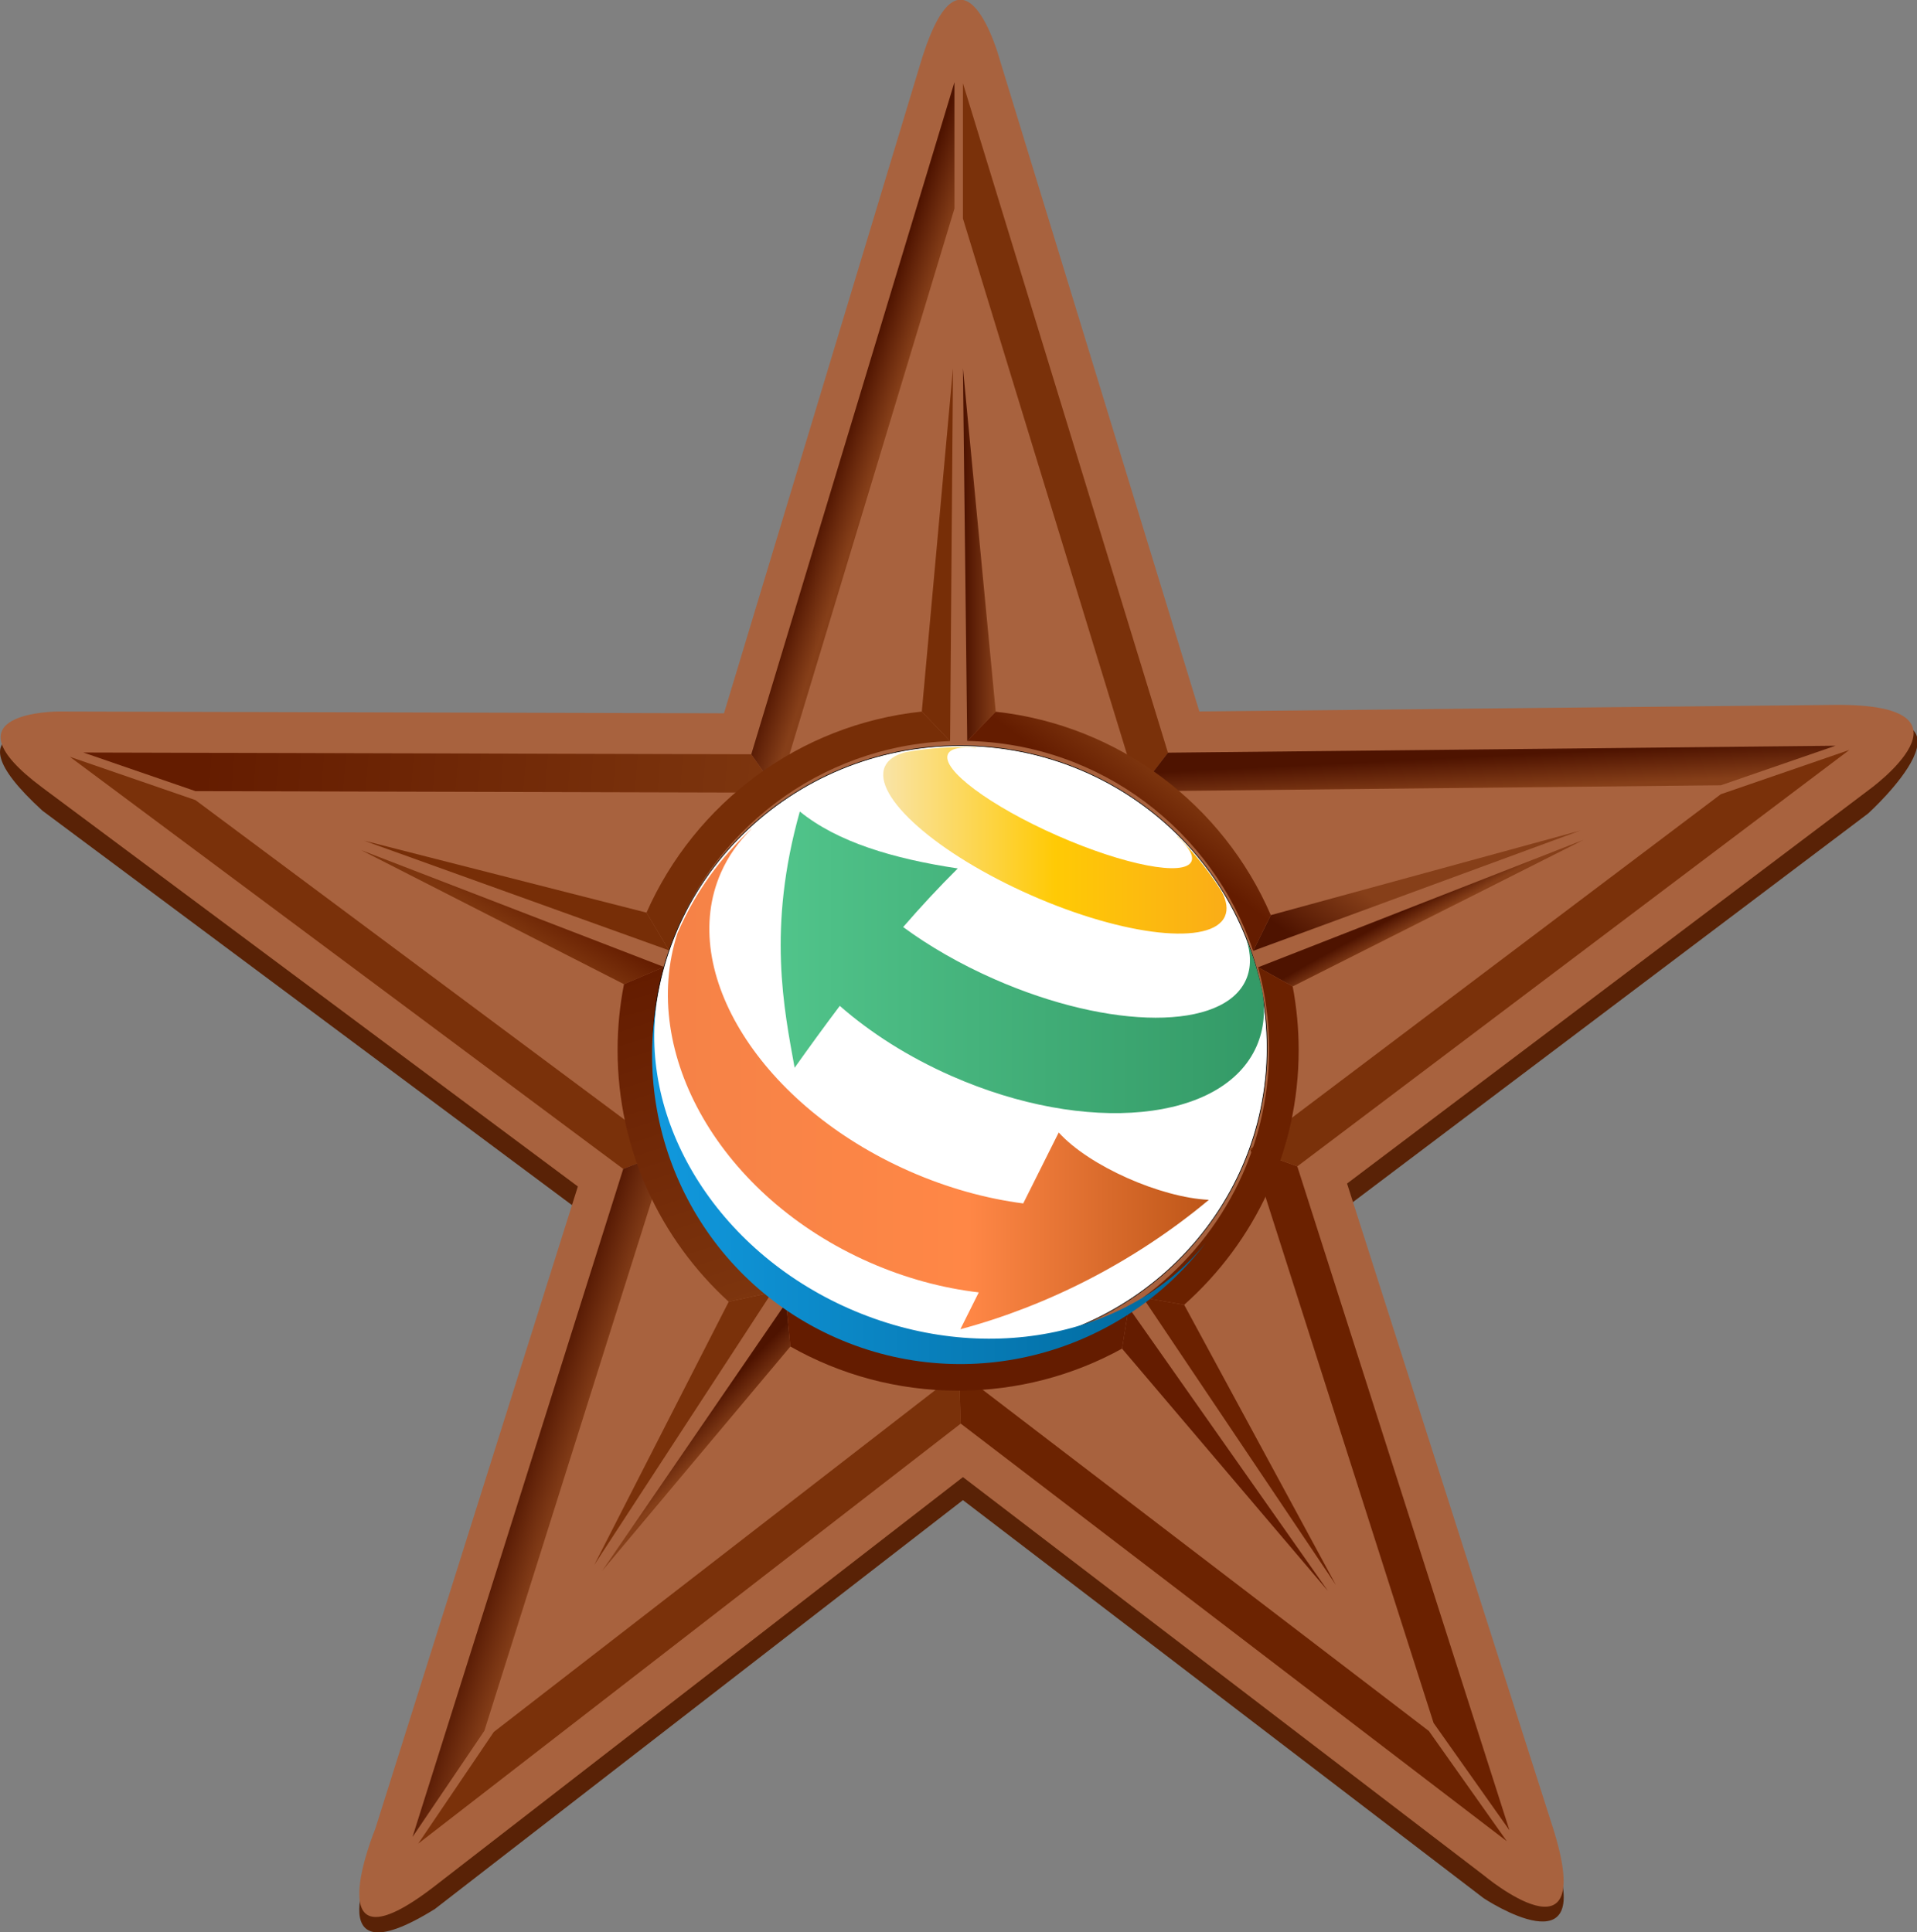 <?xml version="1.0" encoding="UTF-8" standalone="no"?>
<!-- Created with Inkscape (http://www.inkscape.org/) -->

<svg
   xmlns:dc="http://purl.org/dc/elements/1.1/"
   xmlns:cc="http://creativecommons.org/ns#"
   xmlns:rdf="http://www.w3.org/1999/02/22-rdf-syntax-ns#"
   xmlns:svg="http://www.w3.org/2000/svg"
   xmlns="http://www.w3.org/2000/svg"
   xmlns:xlink="http://www.w3.org/1999/xlink"
   xmlns:sodipodi="http://sodipodi.sourceforge.net/DTD/sodipodi-0.dtd"
   xmlns:inkscape="http://www.inkscape.org/namespaces/inkscape"
   width="929.674"
   height="937.147"
   id="svg2"
   version="1.1"
   inkscape:version="0.47 r22583"
   sodipodi:docname="Nuovo documento 1">
  <rect width="100%" height="100%" fill="#808080" stroke="none"/>
  <defs
     id="defs4">
    <inkscape:perspective
       sodipodi:type="inkscape:persp3d"
       inkscape:vp_x="0 : 526.18109 : 1"
       inkscape:vp_y="0 : 1000 : 0"
       inkscape:vp_z="744.09448 : 526.18109 : 1"
       inkscape:persp3d-origin="372.04724 : 350.78739 : 1"
       id="perspective10" />
    <inkscape:perspective
       id="perspective2881"
       inkscape:persp3d-origin="500 : 333.33333 : 1"
       inkscape:vp_z="1000 : 500 : 1"
       inkscape:vp_y="0 : 1000 : 0"
       inkscape:vp_x="0 : 500 : 1"
       sodipodi:type="inkscape:persp3d" />
    <linearGradient
       id="linearGradient4103">
      <stop
         offset="0"
         stop-color="#641c00"
         id="stop4105" />
      <stop
         offset="1"
         stop-color="#7d350e"
         id="stop4107" />
    </linearGradient>
    <linearGradient
       id="linearGradient4070">
      <stop
         offset="0"
         stop-color="#4e1300"
         id="stop4072" />
      <stop
         offset="1"
         stop-color="#863f19"
         id="stop4074" />
    </linearGradient>
    <linearGradient
       xlink:href="#linearGradient4070"
       y2="-408.84"
       x2="927.48"
       y1="-419.73"
       x1="893.21"
       gradientUnits="userSpaceOnUse"
       id="linearGradient4084" />
    <linearGradient
       xlink:href="#linearGradient4103"
       y2="-101.51"
       x2="817.01"
       y1="-143.24"
       x1="284.55"
       gradientUnits="userSpaceOnUse"
       id="linearGradient4109" />
    <linearGradient
       xlink:href="#linearGradient4070"
       y2="-105.39"
       x2="1645.1"
       y1="-138.08"
       x1="1643.5"
       gradientUnits="userSpaceOnUse"
       id="linearGradient4125" />
    <radialGradient
       r="267.14"
       cy="1101.8"
       cx="1016.7"
       gradientUnits="userSpaceOnUse"
       id="radialGradient4233">
      <stop
         offset="0"
         stop-color="#772e07"
         id="stop4215" />
      <stop
         offset="0.707"
         stop-color="#772e07"
         id="stop4221" />
      <stop
         offset="0.81"
         stop-color="#a8623e"
         id="stop4223" />
      <stop
         offset="0.89"
         stop-color="#8f4822"
         id="stop4235" />
      <stop
         offset="1"
         stop-color="#772e07"
         id="stop4217" />
    </radialGradient>
    <linearGradient
       xlink:href="#linearGradient4070"
       y2="-276.37"
       x2="1043.1"
       y1="-276.37"
       x1="1013.6"
       gradientUnits="userSpaceOnUse"
       id="linearGradient4700" />
    <linearGradient
       xlink:href="#linearGradient4070"
       y2="-17.691"
       x2="1370.7"
       y1="42.32"
       x1="1329"
       gradientUnits="userSpaceOnUse"
       id="linearGradient4708" />
    <linearGradient
       xlink:href="#linearGradient4070"
       y2="47.561"
       x2="1412.2"
       y1="32.22"
       x1="1403.7"
       gradientUnits="userSpaceOnUse"
       id="linearGradient4716" />
    <linearGradient
       xlink:href="#linearGradient4103"
       y2="89.073"
       x2="679.12"
       y1="54.615"
       x1="699.34"
       gradientUnits="userSpaceOnUse"
       id="linearGradient4744" />
    <linearGradient
       xlink:href="#linearGradient4103"
       y2="385.72"
       x2="811.04"
       y1="74.965"
       x1="712.1"
       gradientUnits="userSpaceOnUse"
       id="linearGradient4752" />
    <linearGradient
       xlink:href="#linearGradient4103"
       y2="-168.45"
       x2="1125.8"
       y1="-127.61"
       x1="1095.7"
       gradientUnits="userSpaceOnUse"
       id="linearGradient4760" />
    <radialGradient
       r="111.73"
       cy="1099.8"
       cx="1013.1"
       gradientTransform="translate(0,-947.638)"
       gradientUnits="userSpaceOnUse"
       id="radialGradient3998">
      <stop
         offset="0"
         stop-color="#6b371c"
         id="stop4382-1" />
      <stop
         offset="0.613"
         stop-color="#3a1405"
         id="stop4390-0" />
      <stop
         offset="0.827"
         stop-color="#6f391d"
         id="stop4388-8" />
      <stop
         offset="1"
         stop-color="#4f1b07"
         id="stop4384-5" />
    </radialGradient>
    <linearGradient
       xlink:href="#linearGradient4070"
       y2="480.78"
       x2="659.64"
       y1="465.83"
       x1="613.42"
       gradientUnits="userSpaceOnUse"
       id="linearGradient3846" />
    <linearGradient
       xlink:href="#linearGradient4070"
       y2="507.5"
       x2="790.39"
       y1="486.94"
       x1="768.97"
       gradientUnits="userSpaceOnUse"
       id="linearGradient3854" />
    <inkscape:perspective
       id="perspective3058"
       inkscape:persp3d-origin="125 : 83.333333 : 1"
       inkscape:vp_z="250 : 125 : 1"
       inkscape:vp_y="0 : 1000 : 0"
       inkscape:vp_x="0 : 125 : 1"
       sodipodi:type="inkscape:persp3d" />
    <linearGradient
       id="linearGradient3338">
      <stop
         offset="0"
         style="stop-color: rgb(17, 153, 222); stop-opacity: 1;"
         id="stop3340" />
      <stop
         offset="1"
         style="stop-color: rgb(0, 102, 153); stop-opacity: 1;"
         id="stop3342" />
    </linearGradient>
    <linearGradient
       id="linearGradient3330">
      <stop
         offset="0"
         style="stop-color: rgb(231, 74, 74); stop-opacity: 1;"
         id="stop3332" />
      <stop
         offset="1"
         style="stop-color: rgb(153, 0, 0); stop-opacity: 1;"
         id="stop3334" />
    </linearGradient>
    <linearGradient
       id="linearGradient2552">
      <stop
         offset="0"
         style="stop-color: rgb(82, 198, 140); stop-opacity: 1;"
         id="stop2554" />
      <stop
         offset="1"
         style="stop-color: rgb(51, 153, 102); stop-opacity: 1;"
         id="stop2556" />
    </linearGradient>
    <linearGradient
       y2="604.834"
       x2="258.32"
       y1="579.392"
       x1="237.251"
       gradientUnits="userSpaceOnUse"
       id="SVGID_67_">
      <stop
         offset="0"
         style="stop-color: rgb(249, 228, 169); stop-opacity: 1;"
         id="stop640" />
      <stop
         offset="0.5"
         style="stop-color: rgb(255, 202, 5);"
         id="stop642" />
      <stop
         offset="1"
         style="stop-color: rgb(250, 172, 24);"
         id="stop644" />
    </linearGradient>
    <linearGradient
       y2="600.287"
       x2="263.812"
       y1="574.844"
       x1="242.743"
       gradientUnits="userSpaceOnUse"
       id="SVGID_66_">
      <stop
         offset="0"
         style="stop-color: rgb(42, 195, 242);"
         id="stop631" />
      <stop
         offset="0.5"
         style="stop-color: rgb(0, 174, 238);"
         id="stop633" />
      <stop
         offset="1"
         style="stop-color: rgb(0, 148, 185); stop-opacity: 1;"
         id="stop635" />
    </linearGradient>
    <linearGradient
       y2="616.003"
       x2="244.831"
       y1="590.56"
       x1="223.761"
       gradientUnits="userSpaceOnUse"
       id="SVGID_65_">
      <stop
         offset="0"
         style="stop-color: rgb(100, 192, 138);"
         id="stop622" />
      <stop
         offset="0.5"
         style="stop-color: rgb(0, 165, 80);"
         id="stop624" />
      <stop
         offset="1"
         style="stop-color: rgb(0, 145, 76);"
         id="stop626" />
    </linearGradient>
    <linearGradient
       y2="610"
       x2="252.082"
       y1="584.558"
       x1="231.013"
       gradientUnits="userSpaceOnUse"
       id="SVGID_64_">
      <stop
         offset="0"
         style="stop-color: rgb(245, 130, 71); stop-opacity: 1;"
         id="stop613" />
      <stop
         offset="0.5"
         style="stop-color: rgb(255, 135, 70); stop-opacity: 1;"
         id="stop615" />
      <stop
         offset="1"
         style="stop-color: rgb(172, 73, 12); stop-opacity: 1;"
         id="stop617" />
    </linearGradient>
    <linearGradient
       inkscape:collect="always"
       xlink:href="#SVGID_67_"
       y2="604.834"
       x2="258.32"
       y1="579.392"
       x1="237.251"
       gradientTransform="matrix(5.109,0.5,-0.5,5.109,-691.07,-3298.57)"
       gradientUnits="userSpaceOnUse"
       id="linearGradient2438" />
    <linearGradient
       inkscape:collect="always"
       xlink:href="#SVGID_65_"
       y2="600.287"
       x2="263.812"
       y1="574.844"
       x1="242.743"
       gradientTransform="matrix(5.109,0.5,-0.5,5.109,-691.07,-3298.57)"
       gradientUnits="userSpaceOnUse"
       id="linearGradient2441" />
    <linearGradient
       inkscape:collect="always"
       xlink:href="#SVGID_66_"
       y2="616.003"
       x2="244.831"
       y1="590.56"
       x1="223.761"
       gradientTransform="matrix(5.109,0.5,-0.5,5.109,-691.07,-3298.57)"
       gradientUnits="userSpaceOnUse"
       id="linearGradient2444" />
    <linearGradient
       inkscape:collect="always"
       xlink:href="#SVGID_64_"
       y2="610"
       x2="252.082"
       y1="584.558"
       x1="231.013"
       gradientTransform="matrix(5.109,0.5,-0.5,5.109,-691.07,-3298.57)"
       gradientUnits="userSpaceOnUse"
       id="linearGradient2447" />
    <linearGradient
       inkscape:collect="always"
       xlink:href="#SVGID_65_"
       y2="66.293"
       x2="-68.02"
       y1="66.293"
       x1="-234.298"
       gradientTransform="translate(-251.468,-213.194)"
       gradientUnits="userSpaceOnUse"
       id="linearGradient3333" />
    <linearGradient
       inkscape:collect="always"
       xlink:href="#SVGID_67_"
       y2="112.776"
       x2="-51.625"
       y1="112.776"
       x1="-276.78"
       gradientTransform="translate(-251.468,-213.194)"
       gradientUnits="userSpaceOnUse"
       id="linearGradient3352" />
    <linearGradient
       inkscape:collect="always"
       xlink:href="#SVGID_64_"
       y2="168.966"
       x2="-55.531"
       y1="168.966"
       x1="-292.352"
       gradientTransform="translate(-251.468,-213.194)"
       gradientUnits="userSpaceOnUse"
       id="linearGradient3363" />
    <linearGradient
       inkscape:collect="always"
       xlink:href="#SVGID_66_"
       y2="220.663"
       x2="-88.844"
       y1="220.663"
       x1="-287.938"
       gradientTransform="translate(-251.468,-213.194)"
       gradientUnits="userSpaceOnUse"
       id="linearGradient3374" />
    <linearGradient
       inkscape:collect="always"
       xlink:href="#SVGID_65_"
       y2="780.466"
       x2="44.25"
       y1="780.466"
       x1="-91.712"
       gradientTransform="translate(45.714,-474.286)"
       gradientUnits="userSpaceOnUse"
       id="linearGradient3453" />
    <linearGradient
       inkscape:collect="always"
       xlink:href="#SVGID_67_"
       y2="819.206"
       x2="58.832"
       y1="819.206"
       x1="-139.724"
       gradientTransform="translate(45.714,-474.286)"
       gradientUnits="userSpaceOnUse"
       id="linearGradient3461" />
    <linearGradient
       inkscape:collect="always"
       xlink:href="#SVGID_64_"
       y2="866.903"
       x2="60.86"
       y1="866.903"
       x1="-175.718"
       gradientTransform="translate(45.714,-474.286)"
       gradientUnits="userSpaceOnUse"
       id="linearGradient3469" />
    <linearGradient
       inkscape:collect="always"
       xlink:href="#SVGID_66_"
       y2="914.053"
       x2="36.26"
       y1="914.053"
       x1="-181.874"
       gradientTransform="translate(45.714,-474.286)"
       gradientUnits="userSpaceOnUse"
       id="linearGradient3477" />
    <linearGradient
       inkscape:collect="always"
       xlink:href="#SVGID_66_"
       y2="914.053"
       x2="36.26"
       y1="914.053"
       x1="-181.874"
       gradientTransform="translate(354.286,0)"
       gradientUnits="userSpaceOnUse"
       id="linearGradient3487" />
    <linearGradient
       inkscape:collect="always"
       xlink:href="#SVGID_64_"
       y2="866.903"
       x2="60.86"
       y1="866.903"
       x1="-175.718"
       gradientTransform="translate(191.591,-261.092)"
       gradientUnits="userSpaceOnUse"
       id="linearGradient3489" />
    <linearGradient
       inkscape:collect="always"
       xlink:href="#SVGID_65_"
       y2="780.466"
       x2="44.25"
       y1="780.466"
       x1="-91.712"
       gradientTransform="translate(354.286,0)"
       gradientUnits="userSpaceOnUse"
       id="linearGradient3491" />
    <linearGradient
       inkscape:collect="always"
       xlink:href="#SVGID_67_"
       y2="819.206"
       x2="58.832"
       y1="819.206"
       x1="-139.724"
       gradientTransform="translate(191.591,-261.092)"
       gradientUnits="userSpaceOnUse"
       id="linearGradient3498" />
    <clipPath
       id="mask">
      <path
         d="m 47.5,-87.5 0,425 -95,0 0,-425 -552,-552 0,1250 1199,0 0,-1250 -552,552 z"
         id="path2531" />
    </clipPath>
    <linearGradient
       inkscape:collect="always"
       xlink:href="#linearGradient2552"
       y2="-66.715"
       x2="-40.346"
       y1="-111.162"
       x1="-155.503"
       gradientUnits="userSpaceOnUse"
       id="linearGradient2558" />
    <linearGradient
       inkscape:collect="always"
       xlink:href="#linearGradient3330"
       y2="-12.167"
       x2="-43.376"
       y1="-64.695"
       x1="-177.726"
       gradientUnits="userSpaceOnUse"
       id="linearGradient3336" />
    <linearGradient
       inkscape:collect="always"
       xlink:href="#linearGradient3338"
       y2="39.351"
       x2="-43.376"
       y1="3.996"
       x1="-158.534"
       gradientUnits="userSpaceOnUse"
       id="linearGradient3344" />
    <linearGradient
       inkscape:collect="always"
       xlink:href="#linearGradient3338"
       y2="-146.9"
       x2="33.066"
       y1="-146.9"
       x1="-131.212"
       gradientUnits="userSpaceOnUse"
       id="linearGradient3353" />
    <linearGradient
       inkscape:collect="always"
       xlink:href="#linearGradient3338"
       y2="914.053"
       x2="36.26"
       y1="914.053"
       x1="-181.874"
       gradientTransform="translate(350.592,-478.326)"
       gradientUnits="userSpaceOnUse"
       id="linearGradient3364" />
    <linearGradient
       inkscape:collect="always"
       xlink:href="#SVGID_64_"
       y2="866.903"
       x2="60.86"
       y1="866.903"
       x1="-175.718"
       gradientTransform="translate(187.897,-739.419)"
       gradientUnits="userSpaceOnUse"
       id="linearGradient3366" />
    <linearGradient
       inkscape:collect="always"
       xlink:href="#SVGID_67_"
       y2="780.466"
       x2="44.25"
       y1="780.466"
       x1="-91.712"
       gradientTransform="translate(350.592,-478.326)"
       gradientUnits="userSpaceOnUse"
       id="linearGradient3368" />
    <linearGradient
       inkscape:collect="always"
       xlink:href="#linearGradient2552"
       y2="819.206"
       x2="58.832"
       y1="819.206"
       x1="-139.724"
       gradientTransform="translate(187.897,-739.419)"
       gradientUnits="userSpaceOnUse"
       id="linearGradient3370" />
    <linearGradient
       inkscape:collect="always"
       xlink:href="#SVGID_67_"
       y2="914.053"
       x2="36.26"
       y1="914.053"
       x1="-181.874"
       gradientTransform="translate(638.502,-476.221)"
       gradientUnits="userSpaceOnUse"
       id="linearGradient3290" />
    <linearGradient
       inkscape:collect="always"
       xlink:href="#SVGID_64_"
       y2="866.903"
       x2="60.86"
       y1="866.903"
       x1="-175.718"
       gradientTransform="translate(638.502,-476.221)"
       gradientUnits="userSpaceOnUse"
       id="linearGradient3292" />
    <linearGradient
       inkscape:collect="always"
       xlink:href="#linearGradient3338"
       y2="780.466"
       x2="44.25"
       y1="780.466"
       x1="-91.712"
       gradientTransform="translate(638.502,-476.221)"
       gradientUnits="userSpaceOnUse"
       id="linearGradient3294" />
    <linearGradient
       inkscape:collect="always"
       xlink:href="#linearGradient2552"
       y2="819.206"
       x2="58.832"
       y1="819.206"
       x1="-139.724"
       gradientTransform="translate(638.502,-476.221)"
       gradientUnits="userSpaceOnUse"
       id="linearGradient3296" />
    <linearGradient
       inkscape:collect="always"
       xlink:href="#linearGradient3338"
       y2="914.053"
       x2="36.26"
       y1="914.053"
       x1="-181.874"
       gradientTransform="translate(350.592,-206.898)"
       gradientUnits="userSpaceOnUse"
       id="linearGradient3307" />
    <linearGradient
       inkscape:collect="always"
       xlink:href="#SVGID_67_"
       y2="866.903"
       x2="60.86"
       y1="866.903"
       x1="-175.718"
       gradientTransform="translate(350.592,-206.898)"
       gradientUnits="userSpaceOnUse"
       id="linearGradient3309" />
    <linearGradient
       inkscape:collect="always"
       xlink:href="#SVGID_64_"
       y2="780.466"
       x2="44.25"
       y1="780.466"
       x1="-91.712"
       gradientTransform="translate(350.592,-206.898)"
       gradientUnits="userSpaceOnUse"
       id="linearGradient3311" />
    <linearGradient
       inkscape:collect="always"
       xlink:href="#linearGradient2552"
       y2="819.206"
       x2="58.832"
       y1="819.206"
       x1="-139.724"
       gradientTransform="translate(350.592,-206.898)"
       gradientUnits="userSpaceOnUse"
       id="linearGradient3313" />
    <linearGradient
       inkscape:collect="always"
       xlink:href="#linearGradient3338"
       y2="914.053"
       x2="36.26"
       y1="914.053"
       x1="-181.874"
       gradientTransform="translate(644.877,-206.898)"
       gradientUnits="userSpaceOnUse"
       id="linearGradient3323" />
    <linearGradient
       inkscape:collect="always"
       xlink:href="#linearGradient2552"
       y2="866.903"
       x2="60.86"
       y1="866.903"
       x1="-175.718"
       gradientTransform="translate(644.877,-206.898)"
       gradientUnits="userSpaceOnUse"
       id="linearGradient3325" />
    <linearGradient
       inkscape:collect="always"
       xlink:href="#SVGID_67_"
       y2="780.466"
       x2="44.25"
       y1="780.466"
       x1="-91.712"
       gradientTransform="translate(644.877,-206.898)"
       gradientUnits="userSpaceOnUse"
       id="linearGradient3327" />
    <linearGradient
       inkscape:collect="always"
       xlink:href="#linearGradient3338"
       y2="819.206"
       x2="58.832"
       y1="819.206"
       x1="-139.724"
       gradientTransform="translate(644.877,-206.898)"
       gradientUnits="userSpaceOnUse"
       id="linearGradient3329" />
    <linearGradient
       inkscape:collect="always"
       xlink:href="#linearGradient3338"
       y2="914.053"
       x2="36.26"
       y1="914.053"
       x1="-181.874"
       gradientTransform="translate(350.592,-478.326)"
       gradientUnits="userSpaceOnUse"
       id="linearGradient2522" />
    <linearGradient
       inkscape:collect="always"
       xlink:href="#SVGID_64_"
       y2="866.903"
       x2="60.86"
       y1="866.903"
       x1="-175.718"
       gradientTransform="translate(187.897,-739.419)"
       gradientUnits="userSpaceOnUse"
       id="linearGradient2524" />
    <linearGradient
       inkscape:collect="always"
       xlink:href="#SVGID_67_"
       y2="780.466"
       x2="44.25"
       y1="780.466"
       x1="-91.712"
       gradientTransform="translate(350.592,-478.326)"
       gradientUnits="userSpaceOnUse"
       id="linearGradient2526" />
    <linearGradient
       inkscape:collect="always"
       xlink:href="#linearGradient2552"
       y2="819.206"
       x2="58.832"
       y1="819.206"
       x1="-139.724"
       gradientTransform="translate(187.897,-739.419)"
       gradientUnits="userSpaceOnUse"
       id="linearGradient2528" />
  </defs>
  <sodipodi:namedview
     id="base"
     pagecolor="#ffffff"
     bordercolor="#666666"
     borderopacity="1.0"
     inkscape:pageopacity="0.0"
     inkscape:pageshadow="2"
     inkscape:zoom="0.29534138"
     inkscape:cx="597.0208"
     inkscape:cy="223.37024"
     inkscape:document-units="px"
     inkscape:current-layer="layer1-4"
     showgrid="false"
     inkscape:window-width="1600"
     inkscape:window-height="838"
     inkscape:window-x="-8"
     inkscape:window-y="-8"
     inkscape:window-maximized="1" />
  <g
     inkscape:label="Livello 1"
     inkscape:groupmode="layer"
     id="layer1"
     transform="translate(369.069,-154.03)">
    <g
       transform="matrix(0.508,0,0,0.508,-416.074,587.713)"
       id="layer1-0">
      <path
         d="m 1011.5,49.133 c -59.96,0 -108.57,48.645 -108.57,108.64 0,59.99 48.61,108.6 108.57,108.6 60,0 108.7,-48.61 108.7,-108.6 0,-59.992 -48.7,-108.64 -108.7,-108.64 z m 0,34.602 c 40.9,0 74.1,33.145 74.1,74.035 0,40.89 -33.2,74.03 -74.1,74.03 -40.86,0 -74,-33.14 -74,-74.03 0,-40.89 33.14,-74.035 74,-74.035 z"
         id="path4162-4-6"
         style="fill:#331303" />
      <path
         d="m 148.45,-152.33 c 0,0 -114.76,-18.13 -15.39,72.716 l 511.13,380.75 -193.35,613.21 c 0,0 -59.8,127.25 56.86,54.68 l 504.1,-390.39 497.2,380.18 c 0,0 110.2,73.08 65.8,-46.08 L 1378.5,298.326 1876,-77.024 c 0,0 125.4,-113.65 -32.5,-81.642 -611.6,596.4 -1171.4,533.08 -1695,6.33 z"
         id="path2985-7"
         style="fill:#592206" />
      <path
         d="M 971.42,153.82 783.69,775 148.45,773.3 c 0,0 -113.49,-0.35 -15.39,72.72 L 644.19,1226.8 450.84,1840 c 0,0 -59.8,145 56.86,54.7 l 504.1,-390.4 497.2,380.2 c 0,0 109.9,92 65.8,-46.1 L 1378.5,1224 1876,848.62 c 0,0 116.5,-83.19 -32.5,-81.64 l -606,6.27 -190.1,-620.85 c 0,0 -35.3,-133.12 -75.98,1.42 z m 37.98,864.08 c 11.9,0 22.8,2 33.4,6.8 35.9,16.2 53.2,59.4 39.7,96.7 -9.3,25.6 -34.7,46.8 -61.8,50.8 -3.4,0.5 -13.7,0.9 -16.4,0.7 -26.53,-2.5 -49.93,-16.1 -62.83,-38.7 -6.14,-10.8 -9.45,-25.8 -9.44,-39 0.03,-28.2 17.34,-55.4 42.63,-68.9 10.59,-5.6 21.91,-8.3 34.74,-8.4 z"
         transform="translate(0,-947.638)"
         id="path2985"
         style="fill:#a8623e" />
      <path
         d="m 1288.8,54.209 312.5,-114.92 -295.6,80.782"
         id="path4648"
         style="fill:url(#linearGradient4708)" />
      <path
         d="m 1043.1,-174.15 -31.3,-328.03 4.1,355.96"
         id="path4620"
         style="fill:url(#linearGradient4700)" />
      <path
         d="m 709.71,17.696 -269.5,-68.685 291,104.69"
         id="path4634"
         style="fill:#772e07" />
      <path
         d="m 999.53,-146.07 2.77,-355.96 -29.77,327.73"
         id="path4640"
         style="fill:#772e07" />
      <path
         d="M 788.2,389.22 659.84,640.53 829.54,380.21"
         id="path4668"
         style="fill:#7a310a" />
      <path
         d="M 726.34,69.553 437.36,-41.977 688.21,86.013"
         id="path4672"
         style="fill:url(#linearGradient4744)" />
      <path
         d="M 1183.6,385.26 1367.8,659.62 1223,392.13"
         id="path4656"
         style="fill:#6b2100" />
      <path
         d="M 1326.6,88.14 1604,-51.68 1293.6,69.85"
         id="path4614"
         style="fill:url(#linearGradient4716)" />
      <path
         d="M 1163.7,433.99 1360.2,665.3 1170,394.69"
         id="path4660"
         style="fill:#641c00" />
      <path
         d="M 843,390.06 667.44,646.11 847.08,431.98"
         id="path4664"
         style="fill:url(#linearGradient3854)" />
      <path
         d="m 809.75,-133.51 -637.69,-1.69 107.03,36.875 556.07,1.468"
         id="path4054"
         style="fill:url(#linearGradient4109)" />
      <path
         d="m 835.16,-96.857 168.54,-557.68 v -120.72 l -193.95,641.75 25.41,36.653 z"
         id="path4046"
         style="fill:url(#linearGradient4084)" />
      <path
         d="m 972.53,-174.3 c -117.8,12.49 -216.82,87.914 -262.82,192 l 21.5,36.003 c 38.2,-113.14 143.35,-195.42 268.32,-199.77 l -27,-28.23 z"
         id="path4618"
         style="fill:#772e07" />
      <path
         d="M 1207.5,-135.04 1011.8,-774.2 v 129.16 l 167.4,546.87 28.3,-36.871 z"
         id="path4050"
         style="fill:#7a310a" />
      <path
         d="m 1179.2,-98.169 556.2,-5.751 109.4,-37.75 -637.3,6.63 -28.3,36.871 z"
         id="path4044"
         style="fill:url(#linearGradient4125)" />
      <path
         d="m 1286.1,243.55 175,547.87 72.4,102.41 L 1331,259.96"
         id="path4068"
         style="fill:#6b2100" />
      <path
         d="m 1331,259.96 527,-397.6 -122.7,42.283 -449.2,338.91"
         id="path4042"
         style="fill:#7a310a" />
      <path
         d="m 1305.7,20.068 c -45.3,-104.94 -144.4,-181.23 -262.6,-194.22 l -27.2,27.93 c 127.1,2.52 234.4,85.684 272.9,200.43"
         id="path4644"
         style="fill:url(#linearGradient4760)" />
      <path
         d="m 1223,392.13 c 67,-59.55 109.3,-146.39 109.3,-243.13 0,-20.79 -2,-41.15 -5.7,-60.86 l -33,-18.287 c 6.8,24.845 10.5,50.997 10.5,78.007 0,97.48 -47.4,183.88 -120.5,237.4 l 39.4,6.87 z"
         id="path4652"
         style="fill:#6b2100" />
      <path
         d="M 729.41,245.67 279.06,-89.79 159.22,-131.106 687.5,262.424"
         id="path4060"
         style="fill:#7a310a" />
      <path
         d="M 687.5,262.42 486.34,900.27 554.94,798.89 729.41,245.67"
         id="path4040"
         style="fill:url(#linearGradient3846)" />
      <path
         d="m 688.21,86.008 c -4,20.382 -6.1,41.442 -6.1,62.992 0,95.18 40.91,180.77 106.09,240.22 l 41.34,-9.01 C 760.33,326.4 715.8,242.33 715.8,147.86 c 0,-27.11 3.67,-53.372 10.54,-78.307 l -38.13,16.455 z"
         id="path4616"
         style="fill:url(#linearGradient4752)" />
      <path
         d="M 1008.1,456.05 563.94,799.99 491.78,906.64 1009.7,505.58"
         id="path4064"
         style="fill:#7a310a" />
      <path
         d="M 1009.7,505.58 1531,904.3 1456.6,799.08 1008.1,456.05"
         id="path2985-1"
         style="fill:#6c2301" />
      <path
         d="m 1009.5,828.84 c -147.19,0 -266.53,119.35 -266.53,266.56 0,147.2 119.34,266.6 266.53,266.6 147.2,0 266.6,-119.4 266.6,-266.6 0,-147.21 -119.4,-266.56 -266.6,-266.56 z m 0,94.35 c 95.1,0 172.3,77.11 172.3,172.21 0,95.1 -77.2,172.2 -172.3,172.2 -95.08,0 -172.19,-77.1 -172.19,-172.2 0,-95.1 77.11,-172.21 172.19,-172.21 z"
         transform="translate(0,-947.638)"
         id="path4162"
         style="fill:url(#radialGradient4233)" />
      <path
         d="m 847.08,431.98 c 47.27,26.8 101.92,42.13 160.12,42.13 56.8,0 110.1,-14.55 156.5,-40.12 l 6.3,-39.3 c -46.1,29.93 -101,47.32 -160.1,47.32 -61.96,0 -119.47,-19.19 -166.9,-51.95 l 4.08,41.92 z"
         id="path4162-0"
         style="fill:#641c00" />
      <path
         d="m 1009.5,36.018 c -61.68,0 -111.69,50.04 -111.69,111.75 0,61.71 50.01,111.72 111.69,111.72 61.7,0 111.8,-50.01 111.8,-111.72 0,-61.712 -50.1,-111.75 -111.8,-111.75 z m 0,35.594 c 42.1,0 76.2,34.098 76.2,76.158 0,42.06 -34.1,76.15 -76.2,76.15 -42.03,0 -76.12,-34.09 -76.12,-76.15 0,-42.06 34.09,-76.158 76.12,-76.158 z"
         id="path4162-4-6-0"
         style="fill:url(#radialGradient3998)" />
    </g>
    <g
       inkscape:label="Livello 1"
       inkscape:groupmode="layer"
       transform="translate(-985.876,1389.954)"
       id="layer1-4">
      <path
         sodipodi:type="arc"
         style="fill:#ffffff;fill-opacity:1;stroke:#000000;stroke-width:0.284;stroke-linecap:round;stroke-linejoin:round;stroke-miterlimit:4;stroke-opacity:1;stroke-dasharray:none;stroke-dashoffset:0"
         id="path3174"
         sodipodi:cx="91.419632"
         sodipodi:cy="615.57947"
         sodipodi:rx="138.8224"
         sodipodi:ry="140.51537"
         d="m 230.242,615.579 c 0,77.604 -62.153,140.515 -138.822,140.515 -76.669,0 -138.822,-62.911 -138.822,-140.515 0,-77.605 62.153,-140.515 138.822,-140.515 76.669,0 138.822,62.911 138.822,140.515 z"
         transform="matrix(1.073,0,0,1.043,984.265,-1369.744)" />
      <g
         id="g2516"
         transform="matrix(1.243,0,0,1.243,722.097,-1203.86)">
        <path
           sodipodi:nodetypes="cscsc"
           d="m 385.852,459.024 c -29.549,36.879 -87.027,48.828 -139.242,25.845 -52.133,-22.946 -82.126,-73.277 -75.018,-119.914 -9.579,53.437 18.126,108.496 69.994,131.326 51.939,22.861 111.357,6.03 144.266,-37.257 z"
           style="fill:url(#linearGradient2522);fill-opacity:1;stroke:none"
           id="path3355" />
        <path
           d="m 45.781,36.562 c -11.834,10.895 -21.671,24.344 -28.562,40 -0.106,0.24 -0.209,0.478 -0.312,0.719 -15.139,46.742 16.933,102.907 74.938,128.438 14.115,6.213 28.537,10.057 42.625,11.719 l -7.188,14.375 c 33.638,-9.008 67.688,-26.055 96.969,-50.5 -18.649,-0.838 -46.676,-13.102 -58.594,-26.282 l -13.843,27.688 C 137.368,180.842 122.337,176.718 107.5,170.188 49.738,144.763 16.757,92.548 33.875,53.656 c 2.84,-6.453 6.875,-12.125 11.906,-17 0.004,-0.029 -0.002,-0.063 0,-0.094 z"
           transform="translate(162.695,261.092)"
           style="fill:url(#linearGradient2524);fill-opacity:1;stroke:none"
           id="path3357" />
        <path
           d="m 296.008,265.902 c -9.202,-0.448 -18.388,0.18 -27.323,1.802 -0.05,0.013 -0.103,0.023 -0.152,0.036 -4.017,1.07 -6.814,2.914 -8.007,5.626 -5.093,11.571 20.478,34.074 57.087,50.188 36.609,16.114 70.504,19.784 75.597,8.213 1.188,-2.699 0.659,-5.999 -1.243,-9.663 -0.041,-0.064 -0.081,-0.126 -0.122,-0.19 -4.843,-7.693 -10.571,-14.878 -17.125,-21.366 -0.032,0.031 -0.075,0.059 -0.107,0.089 4.409,4.014 6.521,7.448 5.527,9.706 -2.636,5.988 -26.068,1.5 -52.292,-10.042 -26.223,-11.543 -45.36,-25.792 -42.724,-31.78 0.994,-2.257 4.953,-3.019 10.89,-2.479 -0.001,-0.044 -0.005,-0.096 -0.006,-0.14 z"
           style="fill:url(#linearGradient2526);fill-opacity:1;stroke:none"
           id="path3359" />
        <path
           d="m 64.656,29.781 c -12.81,45.487 -6.136,77.231 -2.031,100 5.756,-8.113 11.609,-16.173 17.625,-24.156 11.876,10.422 26.688,19.92 43.625,27.375 52.657,23.177 105.948,17.988 118.969,-11.594 2.957,-6.719 3.572,-14.113 2.156,-21.812 -0.024,-0.11 -0.038,-0.234 -0.062,-0.344 -1.485,-6.735 -3.525,-13.348 -6.125,-19.719 1.904,5.742 1.997,11.162 -0.063,15.844 -8.761,19.904 -52.779,19.813 -98.219,-0.188 C 127.12,89.284 115.061,82.298 104.969,74.875 111.726,67.077 118.797,59.434 126.281,52 100.953,48.184 79.237,41.659 64.656,29.781 z"
           transform="translate(162.695,261.092)"
           style="fill:url(#linearGradient2528);fill-opacity:1;stroke:none"
           id="path3361" />
      </g>
    </g>
  </g>
</svg>
